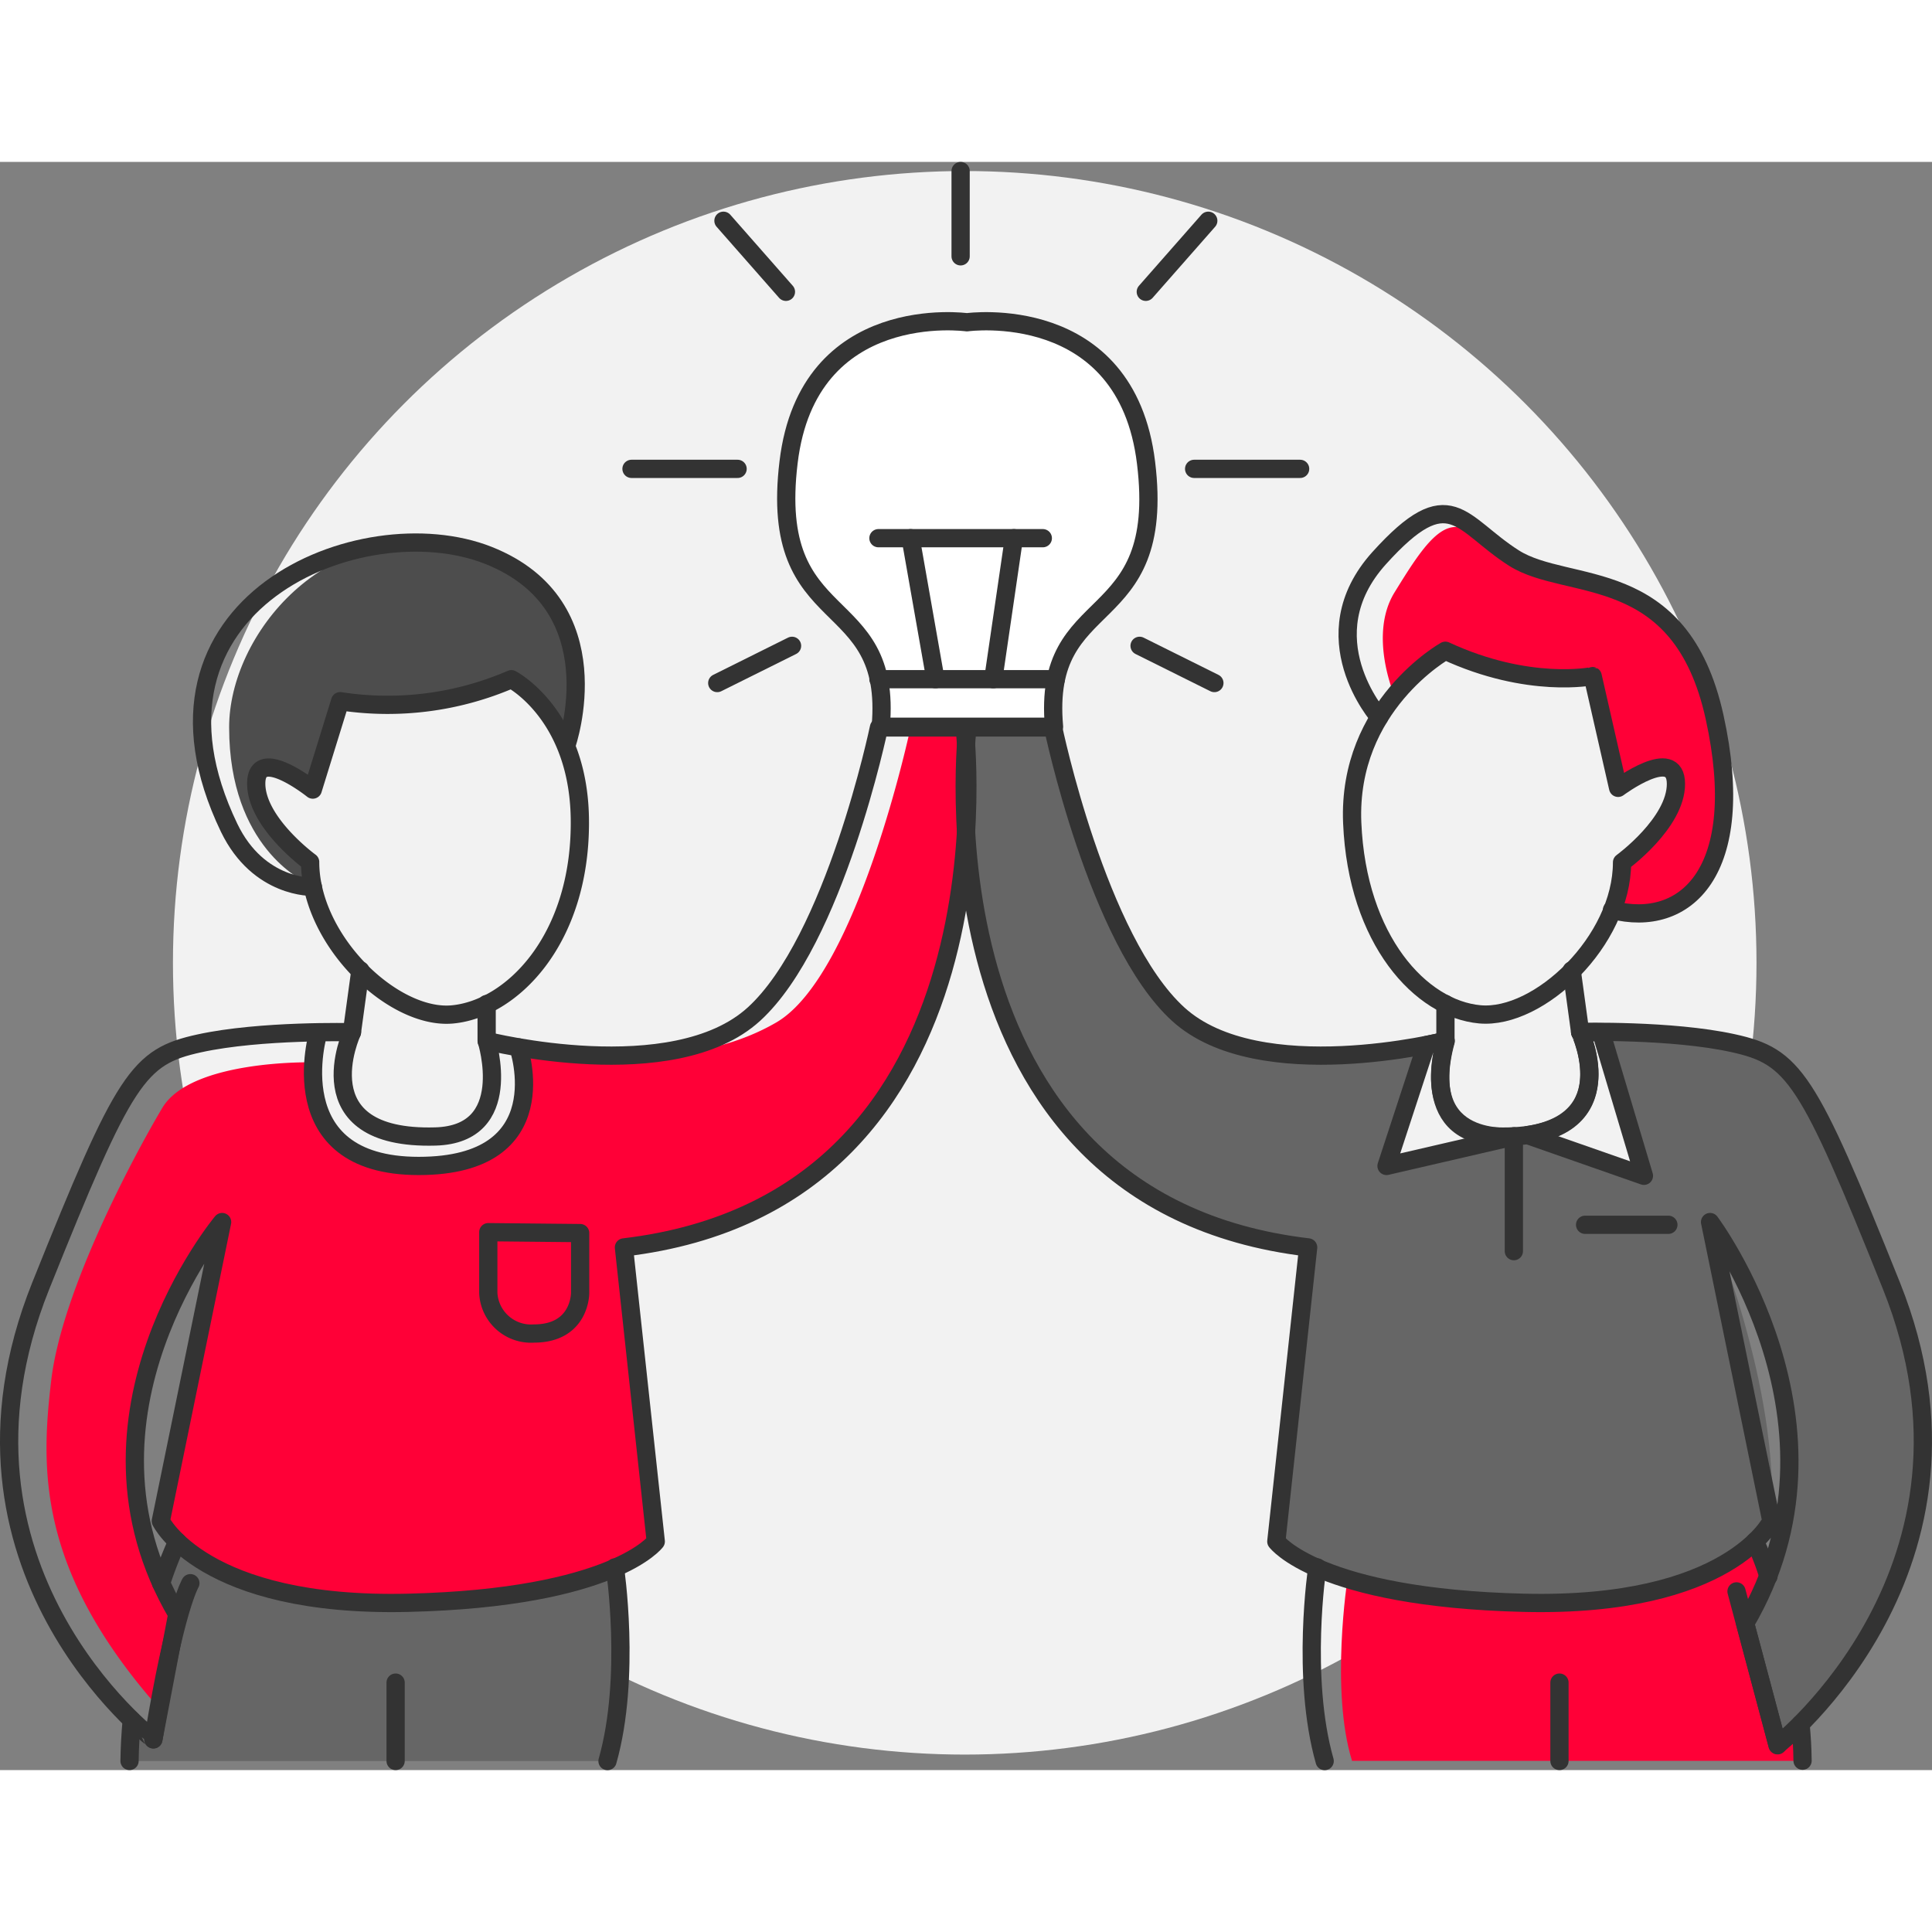 <?xml version="1.0" standalone="no"?>
<svg xmlns="http://www.w3.org/2000/svg" viewBox="0 0 211.8 176.3" width="62" height="62"><rect x="0" y="0" width="211.8" height="176.3" fill="#808080" stroke="none"/><defs><style>.cls-1{fill:#f2f2f2;}.cls-2{fill:#ff0037;}.cls-2,.cls-3,.cls-4,.cls-5,.cls-6{fill-rule:evenodd;}.cls-3{fill:#fff;}.cls-4{fill:#666;}.cls-5{fill:#4d4d4d;}.cls-6,.cls-7{fill:none;stroke:#333;stroke-linecap:round;stroke-linejoin:round;stroke-width:2px;}</style></defs><title>B4</title><g id="Layer_2" data-name="Layer 2"><g id="Layer_2_copy_3" data-name="Layer 2 copy 3"><circle class="cls-1" cx="105.76" cy="87.8" r="86.8"/><path class="cls-2" d="M147.73,155.29s-1.91,12.28.49,20h49.39s.46-15.57-5.23-24.06C192.39,151.24,175.29,163.27,147.73,155.29Z"/><path class="cls-3" d="M115.58,61.92h-19c1.36-15.26-12.39-10.08-10.1-29,2.17-17.84,19.61-15.38,19.61-15.38S123.51,15.13,125.67,33C128,51.83,114.22,46.66,115.58,61.92Z"/><path class="cls-2" d="M188.69,64.7c-.93-15-12.09-17.93-15.47-18.89s-9-3-11.94-5.16-5.33,1.56-8.41,6.56c-2.87,4.67,0,11.3,0,11.3a55.28,55.28,0,0,1,5.57-4.92c7,3.61,16.12,2.74,16.12,2.74l2.79,12.25c1.32-.36,1.76-.94,3-1.47,3.32-1.41,3.48,1.73,2.59,3.38a18.32,18.32,0,0,1-5.21,6.08l0,.19L176.72,82C185,83.71,189.62,79.71,188.69,64.7Z"/><path class="cls-4" d="M106.06,62s-1.62,28.14,11.22,43.81,26.12,13.15,26.12,13.15l-3.49,32.24s4.18,5.69,28.48,6.73c13.06.56,25.55-5.3,25.79-8.88,1-14.8-6.72-32.78-6.72-32.78s17.11,21.54,3.85,44L195,172.94s17-13.24,15.81-33S195,98.73,195,98.73s-1.71-3.31-19.49-3.33l4.7,15.74-12.75-4.46-3.37.16L152,110.07l4.33-13.25s-20.83,5.05-29.21-5.6-11.58-29.31-11.58-29.31Z"/><path class="cls-5" d="M62.3,63.28s5.45-17.07-11.59-21C35.64,38.8,25.1,51.9,25.12,62c0,13.17,8.25,16.86,8.25,16.86s2.15-.6.64-2.08c-4-3.92-7-9.47-5.39-10.09,2.5-1,4.76,1.48,4.76,1.48l3.94-9s9.93.39,13-.48,5.74-1.94,5.74-1.94S61.18,61.33,62.3,63.28Z"/><path class="cls-4" d="M67.41,154.08s2.19,14.16-.81,21.23H14.2l.24-4.47,2.65.64,2.33-12.24-2.15-4.29,2.15-3.71S34,164.69,67.41,154.08Z"/><path class="cls-2" d="M34.31,98.71s-13.35-.33-16.52,5-11,20-12.17,29.83-1.5,20.9,11.83,36l2-10.33a35.06,35.06,0,0,1-3.48-25.91c3.68-15,8.4-17.08,8.4-17.08L17.8,148.17s3.82,9.77,25.82,9.74,28.28-6.73,28.28-6.73l-3.49-32.24s18.79-1.59,27.09-14.33,13-32.53,10.56-42.63l-6.22-.06S94.08,89.12,85.1,94.34C76.9,99.12,66.46,98,66.46,98l-9.67-.92s3.67,13-11.66,13C32.46,110.07,34.31,98.71,34.31,98.71Z"/><path class="cls-6" d="M158.45,53.59s-10.75,6-10.21,18.86,7.52,20.42,14,21,15.58-8.06,15.58-16.66c0,0,5.91-4.3,5.91-8.6s-6.34.43-6.34.43l-2.79-12.25S167.59,57.83,158.45,53.59Z"/><path class="cls-6" d="M151.2,60.88s-7.79-8.82,0-17.45,8.85-3.76,14.77,0,18.28.5,22,17.45S184.77,84.08,176.72,82"/><line class="cls-7" x1="158.46" y1="92.32" x2="158.46" y2="96.37"/><path class="cls-6" d="M164.09,106.84c-8.87-.24-5.64-10.48-5.64-10.48s-20.43,5.15-29.29-2.93S115.45,62,115.45,62h-9.39s-6.18,51.86,37.35,57l-3.49,32.24s4.57,6.18,27.14,6.72S194.19,149,194.19,149l-6.72-32.78s16.67,22.24,3.85,44l3.55,13.33s24.84-19.5,12.48-50.35c-9.22-23-10.68-25.13-17.4-26.6s-16.73-1.22-16.73-1.22S178.74,107.25,164.09,106.84Z"/><line class="cls-7" x1="173.23" y1="95.42" x2="172.3" y2="88.63"/><line class="cls-7" x1="173.77" y1="116.52" x2="182.9" y2="116.52"/><path class="cls-6" d="M144.41,154.08s-1.81,12,.81,21.23"/><path class="cls-6" d="M197.39,171.27c.13,1.45.2,2.5.22,4"/><path class="cls-6" d="M192.39,151.24a28.88,28.88,0,0,1,1.48,3.83"/><line class="cls-7" x1="165.96" y1="106.83" x2="165.96" y2="119.41"/><path class="cls-6" d="M156.34,96.82,152,110.07l14-3.24s-10.74,1.36-7.51-10.46Z"/><path class="cls-6" d="M167.47,106.69l12.75,4.46-4.7-15.74-2.28,0S177.8,105.1,167.47,106.69Z"/><path class="cls-6" d="M56.06,56.71s7.54,3.9,7.51,15.75c0,12.91-7.52,20.42-14,21S34,85.35,34,76.75c0,0-5.91-4.3-5.91-8.6s6.2.66,6.2.66l3-9.69A34.17,34.17,0,0,0,56.06,56.71Z"/><line class="cls-7" x1="53.35" y1="92.32" x2="53.35" y2="96.37"/><path class="cls-6" d="M47.72,106.84c8.87-.24,5.64-10.48,5.64-10.48s20.43,5.15,29.29-2.93S96.36,62,96.36,62h9.39s6.18,51.86-37.35,57l3.49,32.24s-4.57,6.18-27.14,6.72S17.63,149,17.63,149l6.72-32.78s-17.73,21.23-4.92,43l-2.61,13.7S-7.9,154.08,4.46,123.23c9.22-23,10.68-25.13,17.4-26.6s16.73-1.22,16.73-1.22S33.08,107.25,47.72,106.84Z"/><line class="cls-7" x1="38.58" y1="95.42" x2="39.51" y2="88.63"/><path class="cls-6" d="M67.41,154.08s1.81,12-.81,21.23"/><path class="cls-6" d="M14.44,170.83c-.13,1.45-.22,2.94-.24,4.47"/><path class="cls-6" d="M19.43,151.24a47,47,0,0,0-1.77,4.57"/><path class="cls-6" d="M115.55,61.92h-19c1.36-15.26-12.39-10.08-10.1-29C88.58,15.13,106,17.58,106,17.58S123.48,15.13,125.64,33C127.94,51.83,114.19,46.66,115.55,61.92Z"/><line class="cls-7" x1="96.3" y1="56.71" x2="115.75" y2="56.71"/><line class="cls-7" x1="102.55" y1="56.71" x2="99.83" y2="41.25"/><line class="cls-7" x1="108.89" y1="56.71" x2="111.15" y2="41.25"/><line class="cls-7" x1="96.3" y1="41.25" x2="114.32" y2="41.25"/><line class="cls-7" x1="79.31" y1="6.45" x2="86.16" y2="14.24"/><line class="cls-7" x1="69.23" y1="33.65" x2="80.86" y2="33.65"/><line class="cls-7" x1="78.63" y1="57.13" x2="86.83" y2="53.05"/><line class="cls-7" x1="132.46" y1="6.45" x2="125.61" y2="14.24"/><line class="cls-7" x1="142.53" y1="33.65" x2="130.91" y2="33.65"/><line class="cls-7" x1="133.13" y1="57.13" x2="124.93" y2="53.05"/><path class="cls-6" d="M62.12,63.86s5.3-15.24-8.59-20.73S13.3,48.42,25.12,73c3.23,6.7,9.18,6.47,9.18,6.47"/><path class="cls-6" d="M34.9,95.42s-4.42,14.65,11,14.65,10.94-13,10.94-13"/><path class="cls-6" d="M53.53,117.33V124a4.69,4.69,0,0,0,5,4.44c5.1,0,5.07-4.44,5.07-4.44v-6.57Z"/><line class="cls-7" x1="105.31" y1="10.35" x2="105.31" y2="1"/><line class="cls-7" x1="43.37" y1="166.71" x2="43.37" y2="175.3"/><line class="cls-7" x1="170.96" y1="166.71" x2="170.96" y2="175.3"/><path class="cls-6" d="M20.87,155.81s-1.74,2.86-4.06,17.13"/><line class="cls-7" x1="190.37" y1="156.71" x2="194.87" y2="173.58"/></g></g></svg>
